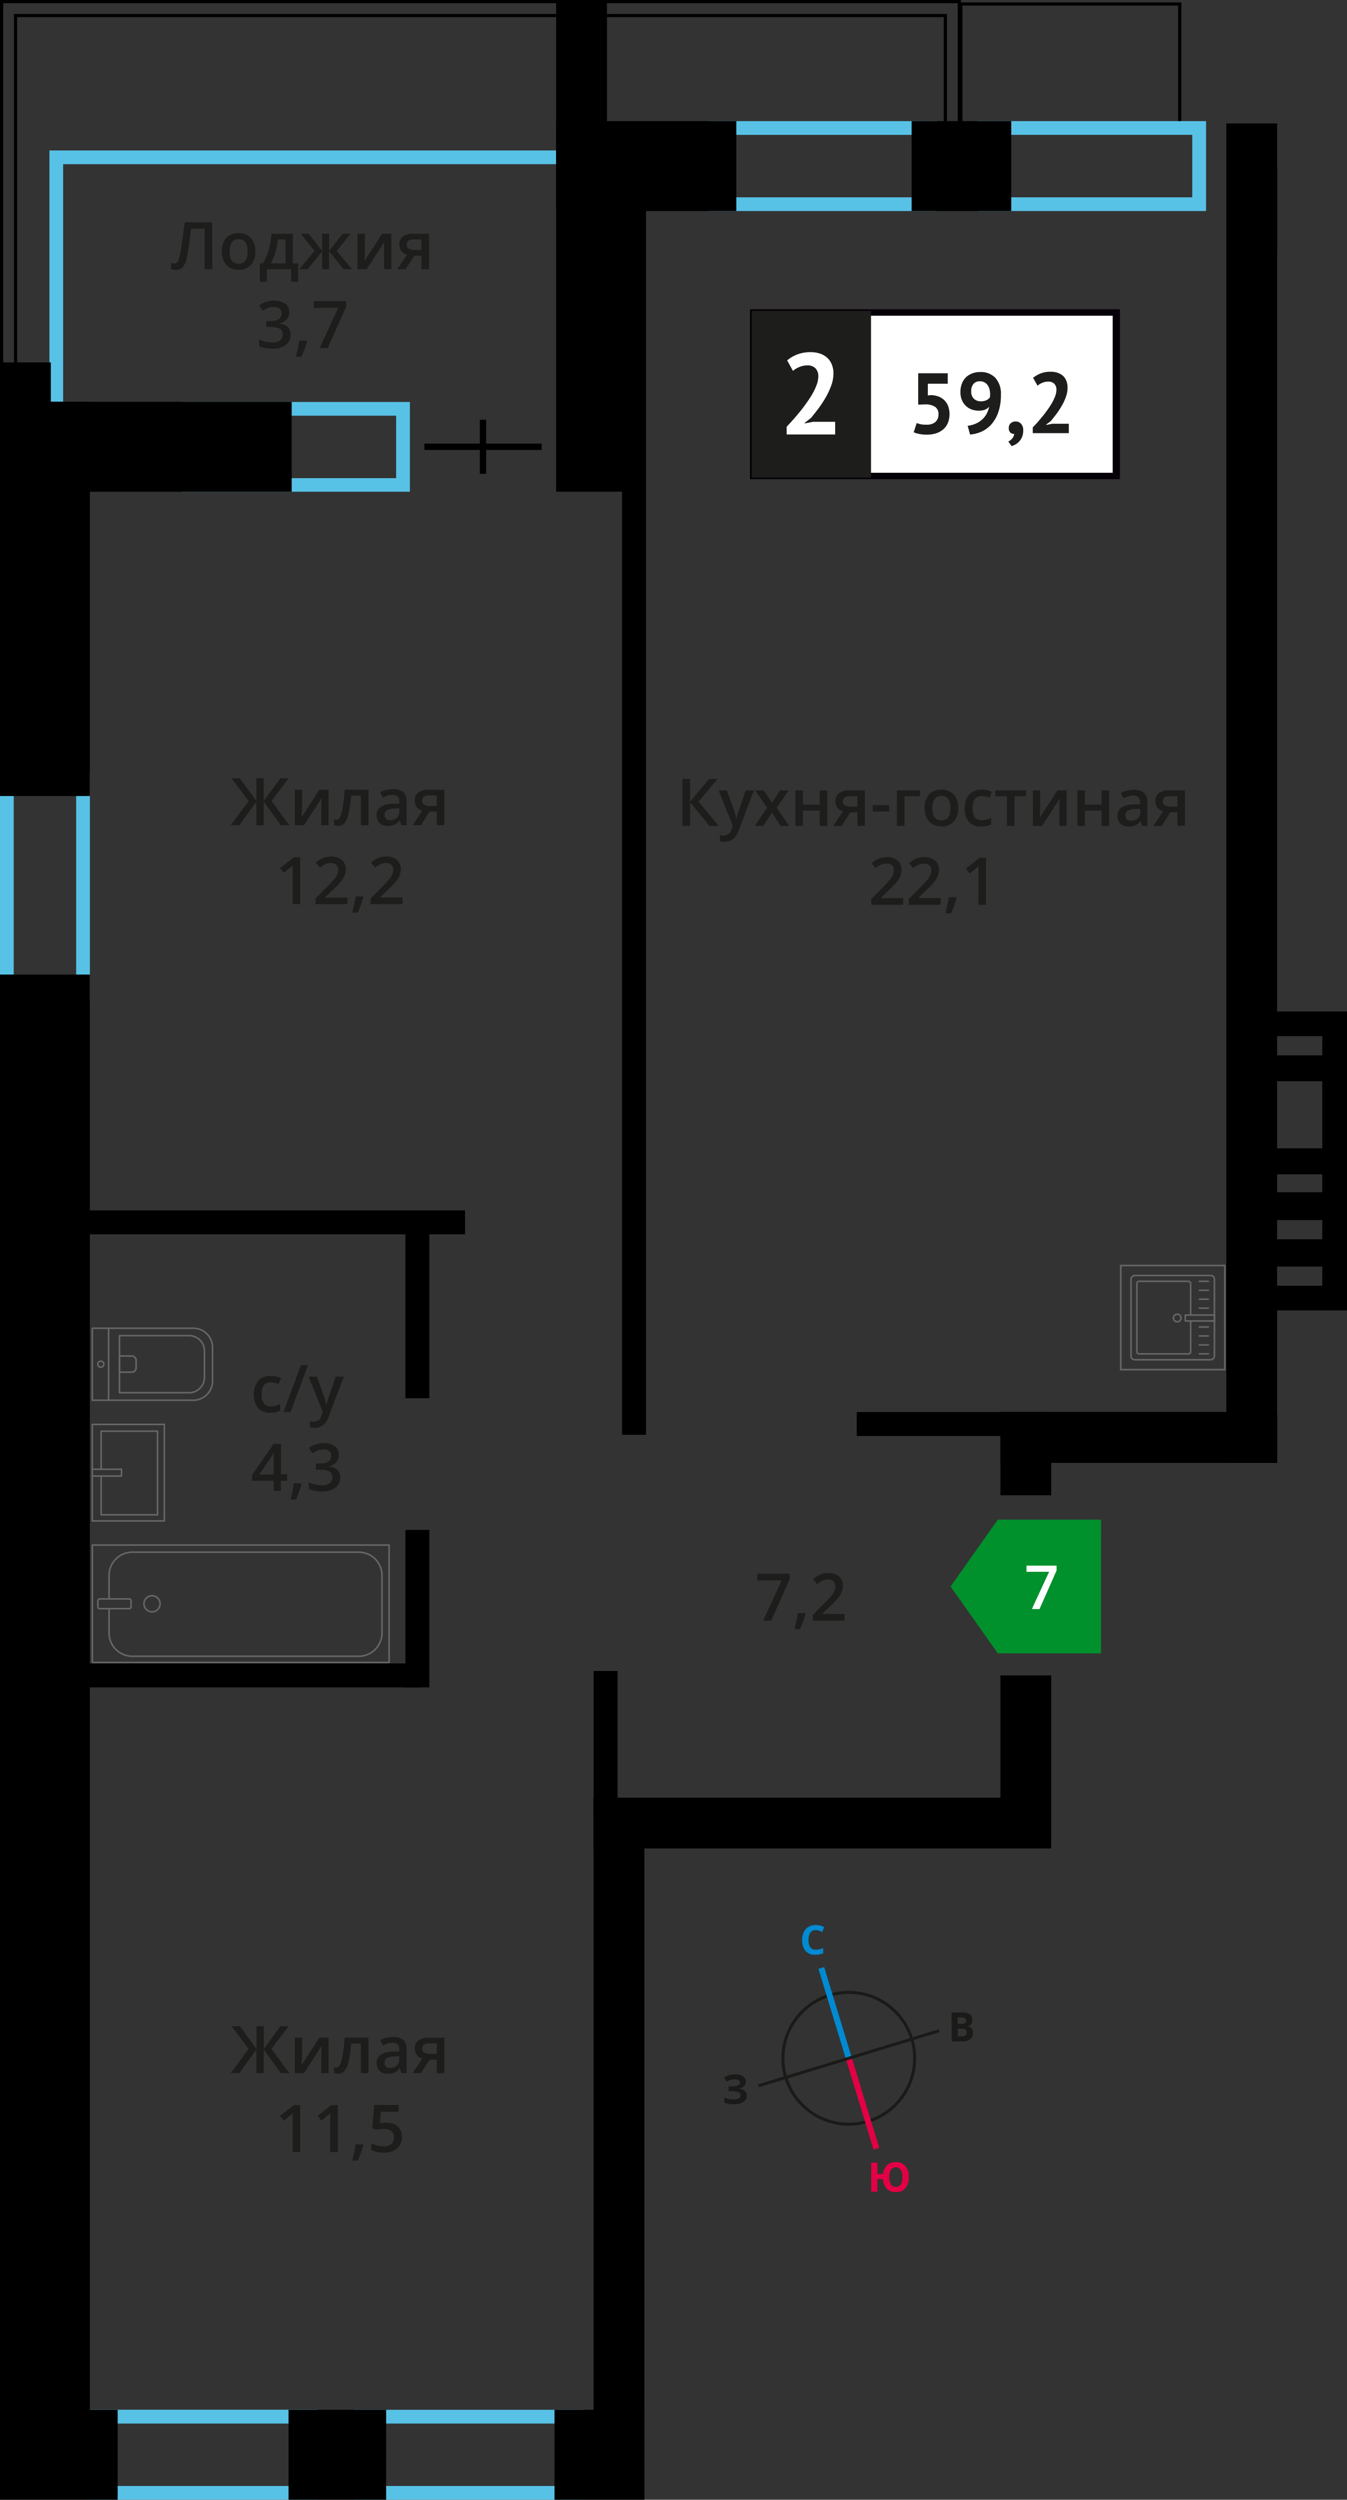 <svg xmlns="http://www.w3.org/2000/svg" width="398.72" height="739.63" viewBox="0 0 398.72 739.63">
  <rect x="0" y="0" width="398.72" height="739.63" fill="#333333" stroke="none"/>
  <defs>
    <style>
      .cls-1, .cls-10, .cls-11, .cls-12, .cls-2, .cls-3, .cls-4, .cls-9 {
        fill: none;
      }

      .cls-1, .cls-4 {
        stroke: #1a1a18;
      }

      .cls-1 {
        stroke-miterlimit: 22.93;
        stroke-width: 0.89px;
      }

      .cls-2 {
        stroke: #008ad1;
        stroke-width: 1.77px;
      }

      .cls-19, .cls-2, .cls-3, .cls-4 {
        stroke-miterlimit: 22.93;
      }

      .cls-3 {
        stroke: #e30045;
        stroke-width: 1.77px;
      }

      .cls-4 {
        stroke-width: 0.89px;
      }

      .cls-5 {
        isolation: isolate;
      }

      .cls-6 {
        fill: #008ad1;
      }

      .cls-7 {
        fill: #e30045;
      }

      .cls-8 {
        fill: #1a1a18;
      }

      .cls-11, .cls-9 {
        stroke: #000;
      }

      .cls-10, .cls-11, .cls-9 {
        stroke-miterlimit: 10;
      }

      .cls-9 {
        stroke-width: 1.87px;
      }

      .cls-10 {
        stroke: #58c2e6;
        stroke-width: 4.06px;
      }

      .cls-11, .cls-19 {
        stroke-width: 0.94px;
      }

      .cls-12 {
        stroke: #666;
        stroke-linecap: round;
        stroke-linejoin: round;
        stroke-width: 0.47px;
      }

      .cls-13 {
        fill: #666;
      }

      .cls-14 {
        fill: #58c2e6;
      }

      .cls-15 {
        fill: #00912c;
        fill-rule: evenodd;
      }

      .cls-16 {
        fill: #fff;
      }

      .cls-17, .cls-19 {
        fill: #1d1d1b;
      }

      .cls-18 {
        fill: #050007;
      }

      .cls-19 {
        stroke: #1d1d1b;
      }
    </style>
  </defs>
  <g id="doors">
    <g>
      <circle class="cls-1" cx="251.25" cy="609.01" r="19.5"/>
      <line class="cls-2" x1="243.11" y1="582.28" x2="251.26" y2="609.02"/>
      <line class="cls-3" x1="259.41" y1="635.76" x2="251.26" y2="609.02"/>
      <line class="cls-4" x1="224.49" y1="617.15" x2="251.25" y2="609"/>
      <line class="cls-4" x1="277.99" y1="600.85" x2="251.25" y2="609"/>
      <g class="cls-5">
        <path class="cls-6" d="M241.46,571.08a1.88,1.88,0,0,0-1.59.78,3.57,3.57,0,0,0-.55,2.15c0,1.92.73,2.87,2.16,2.87a7.21,7.21,0,0,0,2.19-.46v1.52a5.93,5.93,0,0,1-2.35.45,3.59,3.59,0,0,1-2.87-1.12,4.78,4.78,0,0,1-1-3.26,5.14,5.14,0,0,1,.48-2.35,3.5,3.5,0,0,1,1.39-1.55,4.12,4.12,0,0,1,2.14-.54,5.81,5.81,0,0,1,2.51.6l-.58,1.48a9.93,9.93,0,0,0-1-.4A3,3,0,0,0,241.46,571.08Z"/>
      </g>
      <g class="cls-5">
        <path class="cls-7" d="M269,644.18a4.93,4.93,0,0,1-1,3.27,3.53,3.53,0,0,1-2.84,1.16,3.61,3.61,0,0,1-2.67-1,4.44,4.44,0,0,1-1.14-2.84h-1.64v3.7h-1.82l0-8.58h1.82v3.36h1.68a4.07,4.07,0,0,1,1.16-2.6,3.62,3.62,0,0,1,2.61-.91,3.47,3.47,0,0,1,2.83,1.14A4.89,4.89,0,0,1,269,644.18Zm-5.76,0a3.87,3.87,0,0,0,.5,2.16,1.62,1.62,0,0,0,1.44.72c1.3,0,1.94-1,1.94-2.9a4.06,4.06,0,0,0-.49-2.16,1.8,1.8,0,0,0-2.9,0A3.81,3.81,0,0,0,263.25,644.2Z"/>
      </g>
      <g class="cls-5">
        <path class="cls-8" d="M281.68,595.44h2.67a5,5,0,0,1,2.65.51,1.8,1.8,0,0,1,.83,1.65,2.09,2.09,0,0,1-.36,1.26,1.46,1.46,0,0,1-1,.6v.06a1.88,1.88,0,0,1,1.18.67,2.25,2.25,0,0,1,.37,1.33,2.2,2.2,0,0,1-.84,1.83,3.75,3.75,0,0,1-2.31.67H281.7Zm1.83,3.39h1.05a1.92,1.92,0,0,0,1.07-.24.84.84,0,0,0,.33-.75.76.76,0,0,0-.36-.71,2.35,2.35,0,0,0-1.14-.21h-1Zm0,1.44v2.24h1.18a1.77,1.77,0,0,0,1.11-.3,1,1,0,0,0,.36-.88c0-.71-.51-1.06-1.53-1.06Z"/>
      </g>
      <g class="cls-5">
        <path class="cls-8" d="M220.78,615.94a1.79,1.79,0,0,1-.59,1.37,2.88,2.88,0,0,1-1.58.69v0a3.24,3.24,0,0,1,1.81.64,1.74,1.74,0,0,1,.63,1.39,2.17,2.17,0,0,1-1,1.88,4.46,4.46,0,0,1-2.65.69,8.09,8.09,0,0,1-3-.45v-1.53a5.29,5.29,0,0,0,1.29.41,7.09,7.09,0,0,0,1.39.15c1.44,0,2.17-.43,2.16-1.27a1,1,0,0,0-.7-.87,5.4,5.4,0,0,0-2.05-.3h-.81v-1.42h.72a5.29,5.29,0,0,0,2-.27.88.88,0,0,0,.62-.86.81.81,0,0,0-.39-.7,2.17,2.17,0,0,0-1.17-.25,4.43,4.43,0,0,0-2.34.7l-.79-1.21a5.34,5.34,0,0,1,1.55-.72,6.92,6.92,0,0,1,1.82-.23,3.87,3.87,0,0,1,2.25.58A1.84,1.84,0,0,1,220.78,615.94Z"/>
      </g>
    </g>
  </g>
  <g id="Layer_7" data-name="Layer 7">
    <g>
      <g>
        <line class="cls-9" x1="142.97" y1="124.2" x2="142.97" y2="140.19"/>
        <line class="cls-9" x1="160.33" y1="132.19" x2="125.62" y2="132.19"/>
      </g>
      <path class="cls-10" d="M179.66,46.55h-163v79"/>
      <rect class="cls-11" x="284.43" y="1.17" width="64.78" height="36.74" transform="translate(633.64 39.09) rotate(180)"/>
      <g>
        <g>
          <rect class="cls-12" x="53.89" y="430.61" width="34.73" height="87.85" transform="translate(-403.28 545.78) rotate(-90)"/>
          <rect class="cls-12" x="32.44" y="469.62" width="2.89" height="9.82" rx="0.49" transform="translate(-440.65 508.42) rotate(-90)"/>
          <path class="cls-12" d="M32.28,476v7.16a6.9,6.9,0,0,0,6.9,6.9h67a6.9,6.9,0,0,0,6.9-6.9v-17a6.9,6.9,0,0,0-6.9-6.9h-67a6.9,6.9,0,0,0-6.9,6.9v6.95"/>
          <circle class="cls-12" cx="45" cy="474.53" r="2.39"/>
        </g>
        <g>
          <path class="cls-12" d="M27.32,393h29.9a5.69,5.69,0,0,1,5.69,5.69v9.93a5.69,5.69,0,0,1-5.69,5.69H27.32a0,0,0,0,1,0,0V393a0,0,0,0,1,0,0Z"/>
          <path class="cls-12" d="M35.37,395.19H56a4.51,4.51,0,0,1,4.51,4.51v7.87A4.51,4.51,0,0,1,56,412.08H35.37a0,0,0,0,1,0,0V395.19A0,0,0,0,1,35.37,395.19Z"/>
          <path class="cls-12" d="M35.37,401.22H39a1.29,1.29,0,0,1,1.29,1.29v2.25A1.29,1.29,0,0,1,39,406H35.37a0,0,0,0,1,0,0v-4.83a0,0,0,0,1,0,0Z"/>
          <circle class="cls-12" cx="29.84" cy="403.64" r="0.9"/>
          <line class="cls-12" x1="32.15" y1="414.29" x2="32.15" y2="392.98"/>
        </g>
        <g>
          <rect class="cls-12" x="27.32" y="421.45" width="21.32" height="28.56"/>
          <polyline class="cls-12" points="27.32 434.73 35.97 434.73 35.97 436.74 27.32 436.74"/>
          <polyline class="cls-12" points="29.94 434.73 29.94 423.46 46.63 423.46 46.63 448.2 29.94 448.2 29.94 436.74"/>
        </g>
      </g>
      <g>
        <g>
          <rect class="cls-12" x="334.67" y="377.51" width="24.94" height="24.69" rx="1.09" transform="translate(736.99 42.72) rotate(90)"/>
          <path class="cls-12" d="M352.44,390.84V400a.59.59,0,0,1-.6.59H337.13a.59.59,0,0,1-.6-.59V379.72a.6.6,0,0,1,.6-.6h14.71a.6.6,0,0,1,.6.6v9.38"/>
          <circle class="cls-12" cx="348.47" cy="389.97" r="1.13"/>
          <rect class="cls-12" x="354.3" y="385.65" width="1.74" height="8.64" transform="translate(745.14 34.81) rotate(90)"/>
          <line class="cls-12" x1="357.66" y1="379.12" x2="355.02" y2="379.12"/>
          <line class="cls-12" x1="357.66" y1="381.77" x2="355.02" y2="381.77"/>
          <line class="cls-12" x1="357.66" y1="384.41" x2="355.02" y2="384.41"/>
          <line class="cls-12" x1="357.66" y1="387.06" x2="355.02" y2="387.06"/>
          <line class="cls-12" x1="357.66" y1="392.64" x2="355.02" y2="392.64"/>
          <line class="cls-12" x1="357.66" y1="395.29" x2="355.02" y2="395.29"/>
          <line class="cls-12" x1="357.66" y1="397.94" x2="355.02" y2="397.94"/>
          <line class="cls-12" x1="357.66" y1="400.58" x2="355.02" y2="400.58"/>
        </g>
        <path class="cls-13" d="M362.31,374.68V405H332V374.68h30.35m.47-.47H331.5v31.28h31.28V374.21Z"/>
      </g>
      <path class="cls-14" d="M90,717.09v18.47H30.22V717.09H90M94,713H26.16v26.61H94V713Z"/>
      <path class="cls-14" d="M168.5,717.09v18.47H108.78V717.09H168.5m4.07-4.07H104.71v26.61h67.86V713Z"/>
      <path class="cls-14" d="M22.54,232.44v59.48H4.06V232.44H22.54m4.07-4.06H0V296H26.61V228.38Z"/>
      <path class="cls-14" d="M117.26,123v18.48H57.78V123h59.48m4.07-4.06H53.72V145.5h67.61V118.89Z"/>
      <path class="cls-14" d="M273.27,39.9V58.38H213.79V39.9h59.48m4.07-4.06H209.72v26.6h67.62V35.84Z"/>
      <path class="cls-14" d="M352.92,39.9V58.38H293.44V39.9h59.48M357,35.84H289.37v26.6H357V35.84Z"/>
      <rect x="164.62" y="35.84" width="53.33" height="26.61"/>
      <rect x="269.84" y="35.84" width="29.5" height="26.61"/>
      <rect y="118.89" width="86.34" height="26.61"/>
      <rect x="124.13" y="78.4" width="107.58" height="26.61" transform="translate(269.63 -86.22) rotate(90)"/>
      <rect x="-45.02" y="163.91" width="116.64" height="26.61" transform="translate(190.51 163.91) rotate(90)"/>
      <rect x="-211.07" y="499.42" width="448.74" height="26.61" transform="translate(526.02 499.42) rotate(90)"/>
      <rect x="85.42" y="713.02" width="28.89" height="26.61" transform="translate(199.72 1452.65) rotate(180)"/>
      <rect y="713.02" width="34.83" height="26.61" transform="translate(34.83 1452.65) rotate(180)"/>
      <rect x="164.14" y="713.02" width="26.61" height="26.61" transform="translate(-548.88 903.77) rotate(-90)"/>
      <path d="M283.49.94V36.25H280.3V4.13H4.13V118H.94V.94H283.49m.94-.94H0V118.89H5.07V5.07H279.36V37.18h5.07V0Z"/>
      <rect x="253.59" y="417.8" width="111.3" height="7.09"/>
      <rect x="15.83" y="358.13" width="121.83" height="7.09"/>
      <rect x="15.83" y="492.18" width="108.21" height="7.09"/>
      <rect x="44.99" y="278.31" width="285.38" height="7.09" transform="translate(469.53 94.17) rotate(90)"/>
      <rect x="100.24" y="472.43" width="46.6" height="7.09" transform="translate(599.52 352.43) rotate(90)"/>
      <rect x="96.3" y="382.93" width="54.48" height="7.09" transform="translate(510.02 262.93) rotate(90)"/>
      <rect x="157.71" y="512.41" width="43.08" height="7.09" transform="translate(695.21 336.7) rotate(90)"/>
      <rect x="351.13" y="48.38" width="38.77" height="15.04" transform="translate(426.41 -314.61) rotate(90)"/>
      <rect x="178.66" y="233.47" width="383.7" height="15.04" transform="translate(611.5 -129.52) rotate(90)"/>
      <rect x="278.92" y="512.93" width="49.45" height="15.04" transform="translate(824.1 216.81) rotate(90)"/>
      <rect x="291.33" y="422.6" width="24.63" height="15.04" transform="translate(733.77 126.47) rotate(90)"/>
      <rect x="149.96" y="14.66" width="44.35" height="15.04" transform="translate(194.32 -149.96) rotate(90)"/>
      <rect x="-14.66" y="121.89" width="44.35" height="15.04" transform="translate(136.93 121.89) rotate(90)"/>
      <rect x="296.13" y="417.8" width="81.9" height="15.04" transform="translate(674.16 850.64) rotate(180)"/>
      <rect x="89.27" y="618.34" width="187.92" height="15.04" transform="translate(809.08 442.63) rotate(90)"/>
      <rect x="175.71" y="531.9" width="135.46" height="15.04" transform="translate(486.87 1078.83) rotate(180)"/>
      <path d="M391.41,347.07v5.69H377.13v-5.69h14.28m7.31-7.3H369.83v20.29h28.89V339.77Z"/>
      <path d="M391.41,319.92v20.23H377.13V319.92h14.28m7.31-7.3H369.83v34.83h28.89V312.62Z"/>
      <path d="M391.41,361v5.69H377.13V361h14.28m7.31-7.3H369.83V374h28.89V353.74Z"/>
      <path d="M391.41,306.58v5.69H377.13v-5.69h14.28m7.31-7.3H369.83v20.29h28.89V299.28Z"/>
      <path d="M391.41,374.75v5.68H377.13v-5.68h14.28m7.31-7.31H369.83v20.29h28.89V367.44Z"/>
      <g>
        <polygon class="cls-15" points="295.35 449.65 295.35 449.65 288.37 459.53 281.38 469.42 288.37 479.31 295.35 489.19 295.35 489.19 295.35 489.19 325.91 489.19 325.92 449.65 295.35 449.65 295.35 449.65"/>
        <path class="cls-16" d="M305.45,476.07l5.09-11h-6.69v-1.82h8.9v1.44l-5.06,11.42Z"/>
      </g>
      <g>
        <path class="cls-17" d="M73.6,606.22l-5.07-6.71H71l4.94,6.73v-6.73h2.16v6.73L83,599.51h2.43l-5.07,6.71,5.29,7.18H83.14l-5.08-7v7H75.9v-7l-5.08,7H68.29Z"/>
        <path class="cls-17" d="M89.4,602.9v5.38c0,.63-.05,1.55-.15,2.77l5.27-8.15h2.73v10.5H95.1v-5.29c0-.29,0-.76.05-1.41s.07-1.13.09-1.43L90,613.4H87.26V602.9Z"/>
        <path class="cls-17" d="M109.07,613.4h-2.25v-8.75h-2.9a37,37,0,0,1-.72,5.28A6.8,6.8,0,0,1,102,612.7a2.33,2.33,0,0,1-1.88.87,3.17,3.17,0,0,1-1.23-.2v-1.75a2,2,0,0,0,.7.13c.65,0,1.16-.73,1.53-2.18a41,41,0,0,0,.87-6.67h7.06Z"/>
        <path class="cls-17" d="M118.83,613.4l-.44-1.46h-.08a4.36,4.36,0,0,1-1.53,1.31,4.86,4.86,0,0,1-2,.34,3.32,3.32,0,0,1-2.41-.83,3.14,3.14,0,0,1-.87-2.37,2.78,2.78,0,0,1,1.2-2.45,7,7,0,0,1,3.68-.9l1.82-.06v-.56a2.08,2.08,0,0,0-.48-1.5,1.86,1.86,0,0,0-1.45-.5,5.28,5.28,0,0,0-1.55.23,11.21,11.21,0,0,0-1.43.57l-.72-1.6a7.42,7.42,0,0,1,1.87-.68,8.36,8.36,0,0,1,1.92-.23,4.56,4.56,0,0,1,3,.87,3.43,3.43,0,0,1,1,2.75v7.07Zm-3.32-1.52a2.73,2.73,0,0,0,1.95-.68,2.45,2.45,0,0,0,.74-1.9v-.91l-1.35.06a4.61,4.61,0,0,0-2.3.52,1.63,1.63,0,0,0-.71,1.44,1.4,1.4,0,0,0,.41,1.09A1.79,1.79,0,0,0,115.51,611.88Z"/>
        <path class="cls-17" d="M124.62,613.4h-2.5l2.93-4.3a3,3,0,0,1-2.28-3,2.8,2.8,0,0,1,1.06-2.33,4.58,4.58,0,0,1,2.91-.84h4.79v10.5h-2.25v-4h-2.12Zm.32-7.31a1.37,1.37,0,0,0,.61,1.21,3,3,0,0,0,1.65.4h2.08v-3.11h-2.43a2.23,2.23,0,0,0-1.41.39A1.33,1.33,0,0,0,124.94,606.09Z"/>
        <path class="cls-17" d="M88.86,636.75H86.63v-9c0-1.07,0-1.92.07-2.54a6.72,6.72,0,0,1-.53.5L84,627.49l-1.12-1.42L87,622.86h1.86Z"/>
        <path class="cls-17" d="M100,636.75H97.73v-9c0-1.07,0-1.92.08-2.54-.15.15-.33.32-.54.5s-.92.77-2.13,1.75L94,626.07l4.08-3.21H100Z"/>
        <path class="cls-17" d="M107.58,634.71a33.1,33.1,0,0,1-1.68,4.55h-1.64a47.22,47.22,0,0,0,1-4.77h2.19Z"/>
        <path class="cls-17" d="M114.43,628.08a4.76,4.76,0,0,1,3.32,1.11,3.88,3.88,0,0,1,1.23,3,4.42,4.42,0,0,1-1.4,3.47,5.71,5.71,0,0,1-4,1.25,7.51,7.51,0,0,1-3.66-.75v-2a6.72,6.72,0,0,0,1.77.67,7.9,7.9,0,0,0,1.85.24,3.45,3.45,0,0,0,2.3-.68,2.45,2.45,0,0,0,.79-2q0-2.49-3.18-2.49a8.45,8.45,0,0,0-1.1.09c-.44.06-.82.13-1.15.2l-1-.58.54-6.79H118v2h-5.26l-.31,3.44.81-.14A7.86,7.86,0,0,1,114.43,628.08Z"/>
      </g>
      <g>
        <path class="cls-17" d="M73.6,237l-5.07-6.71H71L75.9,237v-6.72h2.16V237L83,230.29h2.43L80.36,237l5.29,7.18H83.14l-5.08-7v7H75.9v-7l-5.08,7H68.29Z"/>
        <path class="cls-17" d="M89.4,233.67v5.39c0,.62-.05,1.55-.15,2.76l5.27-8.15h2.73v10.51H95.1v-5.29c0-.29,0-.77.05-1.42s.07-1.13.09-1.42L90,244.18H87.26V233.67Z"/>
        <path class="cls-17" d="M109.07,244.18h-2.25v-8.76h-2.9a37,37,0,0,1-.72,5.28,6.74,6.74,0,0,1-1.18,2.77,2.31,2.31,0,0,1-1.88.88,3.16,3.16,0,0,1-1.23-.21v-1.75a2,2,0,0,0,.7.14q1,0,1.53-2.19a40.87,40.87,0,0,0,.87-6.67h7.06Z"/>
        <path class="cls-17" d="M118.83,244.18l-.44-1.46h-.08a4.42,4.42,0,0,1-1.53,1.3,4.84,4.84,0,0,1-2,.35,3.32,3.32,0,0,1-2.41-.84,3.12,3.12,0,0,1-.87-2.36,2.77,2.77,0,0,1,1.2-2.45,6.88,6.88,0,0,1,3.68-.91l1.82-.05v-.56a2.09,2.09,0,0,0-.48-1.51,1.9,1.9,0,0,0-1.45-.5,5,5,0,0,0-1.55.24,11.17,11.17,0,0,0-1.43.56l-.72-1.6a8.29,8.29,0,0,1,1.87-.68,9,9,0,0,1,1.92-.23,4.56,4.56,0,0,1,3,.87,3.44,3.44,0,0,1,1,2.75v7.08Zm-3.32-1.52a2.77,2.77,0,0,0,1.95-.68,2.47,2.47,0,0,0,.74-1.91v-.91l-1.35.06a4.6,4.6,0,0,0-2.3.53,1.61,1.61,0,0,0-.71,1.44,1.38,1.38,0,0,0,.41,1.08A1.79,1.79,0,0,0,115.51,242.66Z"/>
        <path class="cls-17" d="M124.62,244.18h-2.5l2.93-4.31a3.16,3.16,0,0,1-1.68-1.08,3.12,3.12,0,0,1-.6-1.95,2.8,2.8,0,0,1,1.06-2.33,4.58,4.58,0,0,1,2.91-.84h4.79v10.51h-2.25v-4.05h-2.12Zm.32-7.32a1.37,1.37,0,0,0,.61,1.21,3,3,0,0,0,1.65.41h2.08v-3.12h-2.43a2.23,2.23,0,0,0-1.41.39A1.33,1.33,0,0,0,124.94,236.86Z"/>
        <path class="cls-17" d="M88.86,267.53H86.63v-9c0-1.07,0-1.92.07-2.55a6.72,6.72,0,0,1-.53.5c-.22.19-.93.77-2.14,1.75l-1.12-1.41L87,253.64h1.86Z"/>
        <path class="cls-17" d="M102.83,267.53H93.41v-1.7l3.58-3.6c1.06-1.08,1.76-1.85,2.11-2.3a5.64,5.64,0,0,0,.75-1.28,3.39,3.39,0,0,0,.24-1.28,1.94,1.94,0,0,0-.57-1.48,2.14,2.14,0,0,0-1.56-.54,4.05,4.05,0,0,0-1.54.29,7.53,7.53,0,0,0-1.73,1.06l-1.2-1.47a8,8,0,0,1,2.25-1.39,6.63,6.63,0,0,1,2.33-.4,4.54,4.54,0,0,1,3.1,1,3.41,3.41,0,0,1,1.17,2.72A4.71,4.71,0,0,1,102,259a7.33,7.33,0,0,1-1,1.74,24.27,24.27,0,0,1-2.32,2.43l-2.42,2.33v.1h6.6Z"/>
        <path class="cls-17" d="M107.58,265.48A32.63,32.63,0,0,1,105.9,270h-1.64a47.22,47.22,0,0,0,1-4.77h2.19Z"/>
        <path class="cls-17" d="M119.13,267.53h-9.42v-1.7l3.58-3.6c1.06-1.08,1.76-1.85,2.11-2.3a5.29,5.29,0,0,0,.75-1.28,3.39,3.39,0,0,0,.24-1.28,2,2,0,0,0-.56-1.48,2.19,2.19,0,0,0-1.57-.54,4.09,4.09,0,0,0-1.54.29A7.3,7.3,0,0,0,111,256.7l-1.21-1.47a8,8,0,0,1,2.25-1.39,6.63,6.63,0,0,1,2.33-.4,4.52,4.52,0,0,1,3.1,1,3.41,3.41,0,0,1,1.17,2.72,4.9,4.9,0,0,1-.33,1.79,7.39,7.39,0,0,1-1,1.74,24.27,24.27,0,0,1-2.32,2.43l-2.42,2.33v.1h6.6Z"/>
      </g>
      <g>
        <path class="cls-17" d="M62.85,79.66H60.57v-12h-4q-.75,6.09-1.2,8.28A6.29,6.29,0,0,1,54.15,79a2.72,2.72,0,0,1-2.16.83,3.81,3.81,0,0,1-1.32-.23V77.75a2.73,2.73,0,0,0,1,.23,1.18,1.18,0,0,0,1.07-.82,17.17,17.17,0,0,0,.85-3.63c.3-1.88.67-4.46,1.09-7.76h8.12Z"/>
        <path class="cls-17" d="M75.59,74.38a5.73,5.73,0,0,1-1.32,4,4.73,4.73,0,0,1-3.67,1.45A5.12,5.12,0,0,1,68,79.18a4.34,4.34,0,0,1-1.73-1.91,6.44,6.44,0,0,1-.61-2.89,5.68,5.68,0,0,1,1.31-4A4.75,4.75,0,0,1,70.65,69a4.62,4.62,0,0,1,3.61,1.47A5.62,5.62,0,0,1,75.59,74.38Zm-7.64,0c0,2.43.89,3.64,2.69,3.64s2.66-1.21,2.66-3.64-.9-3.6-2.68-3.6a2.28,2.28,0,0,0-2,.93A4.75,4.75,0,0,0,68,74.38Z"/>
        <path class="cls-17" d="M88.24,83.37H86.16V79.66H79v3.71H76.9V77.93h.85a13.11,13.11,0,0,0,1.78-3.88,21.54,21.54,0,0,0,.79-4.9H86.7v8.78h1.54Zm-3.73-5.44V70.86H82.24a19.8,19.8,0,0,1-.75,3.86,13.29,13.29,0,0,1-1.4,3.21Z"/>
        <path class="cls-17" d="M95.36,74.25v-5.1h2.08v5.1l4-5.1h2.36l-4.14,5.08,4.51,5.43h-2.46l-4.32-5.33v5.33H95.36V74.33l-4.3,5.33H88.61l4.49-5.43L89,69.15h2.36Z"/>
        <path class="cls-17" d="M108,69.15v5.38c0,.63,0,1.55-.15,2.77l5.27-8.15h2.73V79.66h-2.15v-5.3c0-.29,0-.76,0-1.41s.07-1.13.09-1.43l-5.25,8.14h-2.73V69.15Z"/>
        <path class="cls-17" d="M120.07,79.66h-2.5l2.93-4.31a3,3,0,0,1-2.28-3A2.83,2.83,0,0,1,119.28,70a4.58,4.58,0,0,1,2.91-.84H127V79.66h-2.24v-4h-2.12Zm.33-7.32a1.35,1.35,0,0,0,.61,1.21,3,3,0,0,0,1.65.41h2.08V70.84h-2.43a2.28,2.28,0,0,0-1.42.39A1.33,1.33,0,0,0,120.4,72.34Z"/>
        <path class="cls-17" d="M85.63,92.31a3.24,3.24,0,0,1-.77,2.2,3.93,3.93,0,0,1-2.17,1.18v.07a4.22,4.22,0,0,1,2.51,1A3,3,0,0,1,86,99a3.66,3.66,0,0,1-1.41,3.09,6.46,6.46,0,0,1-4,1.09,9,9,0,0,1-3.89-.75v-2a8.83,8.83,0,0,0,1.87.67,8,8,0,0,0,1.9.24,4,4,0,0,0,2.41-.6,2.18,2.18,0,0,0,.8-1.85,1.79,1.79,0,0,0-.88-1.64A5.77,5.77,0,0,0,80,96.76H78.81V95H80c2.22,0,3.33-.77,3.33-2.3a1.71,1.71,0,0,0-.58-1.38,2.64,2.64,0,0,0-1.71-.48,5.08,5.08,0,0,0-1.52.22,7.14,7.14,0,0,0-1.73.87l-1.1-1.56a7.3,7.3,0,0,1,4.44-1.41,5.31,5.31,0,0,1,3.28.91A3,3,0,0,1,85.63,92.31Z"/>
        <path class="cls-17" d="M90.9,101a32.37,32.37,0,0,1-1.67,4.55H87.58a44.61,44.61,0,0,0,1-4.77h2.2Z"/>
        <path class="cls-17" d="M94.61,103l5.49-11.9H92.88v-2h9.61v1.56L97,103Z"/>
      </g>
      <g>
        <path class="cls-17" d="M212.71,244.37H210l-5.72-7v7h-2.27V230.48h2.27v6.73l5.63-6.73h2.49l-5.61,6.71Z"/>
        <path class="cls-17" d="M212.71,233.87h2.43l2.14,5.95a11.68,11.68,0,0,1,.65,2.4H218a9,9,0,0,1,.32-1.27q.23-.75,2.41-7.08h2.41l-4.49,11.9c-.82,2.18-2.18,3.28-4.09,3.28a6.91,6.91,0,0,1-1.44-.16v-1.77a5.68,5.68,0,0,0,1.15.11,2.35,2.35,0,0,0,2.27-1.87l.39-1Z"/>
        <path class="cls-17" d="M227.08,239l-3.53-5.13h2.55l2.39,3.67,2.41-3.67h2.53L229.9,239l3.71,5.37h-2.53l-2.59-3.93-2.58,3.93h-2.53Z"/>
        <path class="cls-17" d="M237.69,233.87v4.21h4.95v-4.21h2.23v10.5h-2.23v-4.53h-4.95v4.53h-2.24v-10.5Z"/>
        <path class="cls-17" d="M249.13,244.37h-2.49l2.92-4.3a3.11,3.11,0,0,1-1.67-1.09,3,3,0,0,1-.61-1.94,2.8,2.8,0,0,1,1.07-2.33,4.53,4.53,0,0,1,2.9-.84H256v10.5H253.8v-4h-2.12Zm.33-7.31a1.35,1.35,0,0,0,.61,1.21,3,3,0,0,0,1.65.4h2.08v-3.11h-2.43A2.23,2.23,0,0,0,250,236,1.31,1.31,0,0,0,249.46,237.06Z"/>
        <path class="cls-17" d="M258.32,240.11v-1.9h4.88v1.9Z"/>
        <path class="cls-17" d="M272.29,233.87v1.74h-4.56v8.76h-2.24v-10.5Z"/>
        <path class="cls-17" d="M283.63,239.1a5.73,5.73,0,0,1-1.32,4,4.75,4.75,0,0,1-3.68,1.44,5.05,5.05,0,0,1-2.6-.66,4.42,4.42,0,0,1-1.74-1.91,6.44,6.44,0,0,1-.61-2.89,5.73,5.73,0,0,1,1.31-4,4.76,4.76,0,0,1,3.7-1.43,4.62,4.62,0,0,1,3.61,1.46A5.66,5.66,0,0,1,283.63,239.1Zm-7.65,0q0,3.65,2.69,3.64t2.66-3.64q0-3.6-2.68-3.6a2.28,2.28,0,0,0-2,.93A4.75,4.75,0,0,0,276,239.1Z"/>
        <path class="cls-17" d="M290.43,244.56a4.57,4.57,0,0,1-3.62-1.39,5.8,5.8,0,0,1-1.24-4,5.87,5.87,0,0,1,1.29-4.08,4.83,4.83,0,0,1,3.75-1.42,7,7,0,0,1,3,.61l-.67,1.8a6.66,6.66,0,0,0-2.34-.55c-1.82,0-2.72,1.2-2.72,3.62a4.35,4.35,0,0,0,.67,2.65,2.37,2.37,0,0,0,2,.89,5.78,5.78,0,0,0,2.83-.74v1.95a4.55,4.55,0,0,1-1.28.5A7.74,7.74,0,0,1,290.43,244.56Z"/>
        <path class="cls-17" d="M303.72,233.87v1.74H300.3v8.76h-2.24v-8.76h-3.42v-1.74Z"/>
        <path class="cls-17" d="M307.88,233.87v5.38c0,.63-.05,1.55-.15,2.77l5.27-8.15h2.73v10.5h-2.15v-5.29c0-.29,0-.76.05-1.41s.07-1.13.09-1.43l-5.25,8.13h-2.73v-10.5Z"/>
        <path class="cls-17" d="M321.14,233.87v4.21h4.95v-4.21h2.24v10.5h-2.24v-4.53h-4.95v4.53h-2.23v-10.5Z"/>
        <path class="cls-17" d="M338.09,244.37l-.44-1.46h-.08a4.47,4.47,0,0,1-1.53,1.31,4.86,4.86,0,0,1-2,.34,3.36,3.36,0,0,1-2.41-.83,3.14,3.14,0,0,1-.87-2.37,2.78,2.78,0,0,1,1.2-2.45,7,7,0,0,1,3.68-.9l1.81-.06v-.56a2.12,2.12,0,0,0-.47-1.51,1.91,1.91,0,0,0-1.45-.49,5,5,0,0,0-1.55.23,12.87,12.87,0,0,0-1.43.56l-.72-1.59a7.42,7.42,0,0,1,1.87-.68,8.36,8.36,0,0,1,1.92-.23,4.56,4.56,0,0,1,3,.87,3.42,3.42,0,0,1,1,2.74v7.08Zm-3.32-1.52a2.73,2.73,0,0,0,2-.68,2.45,2.45,0,0,0,.74-1.9v-.91l-1.35,0a4.71,4.71,0,0,0-2.3.53,1.59,1.59,0,0,0-.71,1.44,1.4,1.4,0,0,0,.41,1.09A1.84,1.84,0,0,0,334.77,242.85Z"/>
        <path class="cls-17" d="M343.88,244.37h-2.5l2.93-4.3a3.17,3.17,0,0,1-1.68-1.09A3.09,3.09,0,0,1,342,237a2.79,2.79,0,0,1,1.06-2.33,4.58,4.58,0,0,1,2.91-.84h4.78v10.5h-2.24v-4h-2.12Zm.32-7.31a1.37,1.37,0,0,0,.61,1.21,3,3,0,0,0,1.65.4h2.08v-3.11h-2.43a2.23,2.23,0,0,0-1.41.39A1.33,1.33,0,0,0,344.2,237.06Z"/>
        <path class="cls-17" d="M267.31,267.72H257.9V266l3.58-3.6a28.28,28.28,0,0,0,2.1-2.31,5.31,5.31,0,0,0,.76-1.27,3.44,3.44,0,0,0,.24-1.29,2,2,0,0,0-.57-1.48,2.18,2.18,0,0,0-1.56-.54,4.25,4.25,0,0,0-1.54.29,7.42,7.42,0,0,0-1.73,1.07L258,255.43a7.69,7.69,0,0,1,2.26-1.39,6.58,6.58,0,0,1,2.32-.41,4.6,4.6,0,0,1,3.11,1,3.42,3.42,0,0,1,1.17,2.72,4.67,4.67,0,0,1-.34,1.79,7.14,7.14,0,0,1-1,1.74,23.48,23.48,0,0,1-2.33,2.43l-2.41,2.34v.09h6.59Z"/>
        <path class="cls-17" d="M278.42,267.72H269V266l3.59-3.6c1.05-1.09,1.75-1.85,2.1-2.31a5.25,5.25,0,0,0,.75-1.27,3.44,3.44,0,0,0,.24-1.29,2,2,0,0,0-.56-1.48,2.19,2.19,0,0,0-1.57-.54,4.29,4.29,0,0,0-1.54.29,7.38,7.38,0,0,0-1.72,1.07l-1.21-1.47a7.53,7.53,0,0,1,2.25-1.39,6.68,6.68,0,0,1,2.33-.41,4.62,4.62,0,0,1,3.11,1,3.44,3.44,0,0,1,1.16,2.72,4.86,4.86,0,0,1-.33,1.79,7.2,7.2,0,0,1-1,1.74,23.15,23.15,0,0,1-2.32,2.43l-2.41,2.34v.09h6.59Z"/>
        <path class="cls-17" d="M283.17,265.68a32.83,32.83,0,0,1-1.67,4.55h-1.65a44.61,44.61,0,0,0,1-4.77H283Z"/>
        <path class="cls-17" d="M291.86,267.72h-2.23v-9c0-1.07,0-1.92.07-2.54a6.72,6.72,0,0,1-.53.5L287,258.46,285.91,257l4.09-3.21h1.86Z"/>
      </g>
      <g>
        <path class="cls-17" d="M225.89,479.52l5.49-11.9h-7.22v-2h9.61v1.56l-5.46,12.31Z"/>
        <path class="cls-17" d="M238.48,477.48a31.57,31.57,0,0,1-1.67,4.55h-1.65a44.61,44.61,0,0,0,1-4.77h2.2Z"/>
        <path class="cls-17" d="M250,479.52h-9.41v-1.69l3.58-3.6a26.66,26.66,0,0,0,2.1-2.31,5.31,5.31,0,0,0,.76-1.27,3.44,3.44,0,0,0,.24-1.29,2,2,0,0,0-.57-1.48,2.18,2.18,0,0,0-1.56-.54,4.15,4.15,0,0,0-1.55.3,7.16,7.16,0,0,0-1.72,1.06l-1.21-1.47a7.69,7.69,0,0,1,2.26-1.39,6.58,6.58,0,0,1,2.32-.41,4.62,4.62,0,0,1,3.11,1,3.42,3.42,0,0,1,1.17,2.72,4.87,4.87,0,0,1-.34,1.79,6.89,6.89,0,0,1-1,1.74,23.15,23.15,0,0,1-2.32,2.43l-2.41,2.34v.09H250Z"/>
      </g>
      <g>
        <path class="cls-17" d="M80,418a4.61,4.61,0,0,1-3.63-1.39,7,7,0,0,1,.06-8.07,4.8,4.8,0,0,1,3.75-1.42,7.07,7.07,0,0,1,3,.61l-.68,1.8a6.67,6.67,0,0,0-2.33-.55q-2.73,0-2.73,3.62a4.33,4.33,0,0,0,.68,2.65,2.33,2.33,0,0,0,2,.89,5.77,5.77,0,0,0,2.82-.74v1.95a4.43,4.43,0,0,1-1.28.5A7.7,7.7,0,0,1,80,418Z"/>
        <path class="cls-17" d="M91.18,403.91,86,417.8H83.91l5.18-13.89Z"/>
        <path class="cls-17" d="M91.35,407.3h2.43l2.14,5.95a11.62,11.62,0,0,1,.64,2.4h.08a10.89,10.89,0,0,1,.31-1.27c.15-.5,1-2.86,2.41-7.08h2.42l-4.5,11.9q-1.22,3.29-4.08,3.28a6.76,6.76,0,0,1-1.44-.16v-1.77a5.51,5.51,0,0,0,1.14.11,2.36,2.36,0,0,0,2.28-1.87l.38-1Z"/>
        <path class="cls-17" d="M85,438.12H83.14v3H81v-3H74.62V436.4L81,427.22h2.18v9H85ZM81,436.27v-3.49c0-1.24,0-2.26.1-3H81a10.53,10.53,0,0,1-.83,1.52l-3.45,5Z"/>
        <path class="cls-17" d="M89.27,439.11a33.1,33.1,0,0,1-1.68,4.55H86a47.22,47.22,0,0,0,1-4.77h2.19Z"/>
        <path class="cls-17" d="M100.3,430.45a3.22,3.22,0,0,1-.77,2.2,3.94,3.94,0,0,1-2.17,1.19v.07a4.25,4.25,0,0,1,2.51,1,3,3,0,0,1,.83,2.21,3.66,3.66,0,0,1-1.41,3.09,6.46,6.46,0,0,1-4,1.09,9,9,0,0,1-3.89-.75v-2a8.33,8.33,0,0,0,1.87.68,8,8,0,0,0,1.9.24,4,4,0,0,0,2.41-.6,2.18,2.18,0,0,0,.8-1.85,1.77,1.77,0,0,0-.89-1.64,5.59,5.59,0,0,0-2.77-.52H93.48v-1.82h1.23c2.22,0,3.32-.76,3.32-2.29a1.7,1.7,0,0,0-.57-1.38,2.59,2.59,0,0,0-1.72-.49,5.18,5.18,0,0,0-1.52.23,7.29,7.29,0,0,0-1.72.87l-1.1-1.56a7.3,7.3,0,0,1,4.44-1.41,5.31,5.31,0,0,1,3.28.9A3,3,0,0,1,100.3,430.45Z"/>
      </g>
      <g>
        <rect class="cls-16" x="222.97" y="92.46" width="106.42" height="48.38"/>
        <path class="cls-18" d="M329.38,93.42H224.13v46.46H329.38ZM223.07,91.5H331.5v50.3H222V91.5Z"/>
        <rect class="cls-19" x="222.97" y="92.46" width="34.39" height="48.38"/>
        <g>
          <path class="cls-17" d="M274.34,125.65a3.67,3.67,0,0,0,2.56-.81,2.91,2.91,0,0,0,.89-2.24,2.52,2.52,0,0,0-1-2.23,5.22,5.22,0,0,0-3-.71l-2,.07v-9.29h8.74v3.09h-5.89V117l1-.1a6.87,6.87,0,0,1,2.25.46,5.05,5.05,0,0,1,1.71,1.13,4.9,4.9,0,0,1,1.09,1.75,7.12,7.12,0,0,1-.13,4.94,5.1,5.1,0,0,1-1.41,1.91,6.18,6.18,0,0,1-2.12,1.14,9,9,0,0,1-2.66.38,11.61,11.61,0,0,1-2.17-.19,7.35,7.35,0,0,1-1.74-.52l.89-2.74a6.41,6.41,0,0,0,1.28.39A9,9,0,0,0,274.34,125.65Z"/>
          <path class="cls-17" d="M284.29,116a6.81,6.81,0,0,1,.4-2.39,5.15,5.15,0,0,1,1.14-1.87,5.32,5.32,0,0,1,1.83-1.21,6.36,6.36,0,0,1,2.47-.45,5.91,5.91,0,0,1,4.51,1.72,7,7,0,0,1,1.64,5,15.47,15.47,0,0,1-.75,5.09,10.75,10.75,0,0,1-2,3.58,8.79,8.79,0,0,1-2.9,2.2,10.54,10.54,0,0,1-3.48.91l-.72-2.59a8.25,8.25,0,0,0,2.49-.69,6.85,6.85,0,0,0,1.88-1.25,6.31,6.31,0,0,0,1.29-1.71,7,7,0,0,0,.69-2,3.22,3.22,0,0,1-1.3.91,5.6,5.6,0,0,1-1.87.26,5.87,5.87,0,0,1-1.92-.33,5.12,5.12,0,0,1-1.7-1,5.05,5.05,0,0,1-1.22-1.71A5.8,5.8,0,0,1,284.29,116Zm3.2-.18a2.79,2.79,0,0,0,.81,2.18,2.9,2.9,0,0,0,2,.74,3.81,3.81,0,0,0,1.7-.33,2.7,2.7,0,0,0,1-.81,7.47,7.47,0,0,0,.08-1,5.41,5.41,0,0,0-.18-1.39,3.87,3.87,0,0,0-.54-1.22,2.67,2.67,0,0,0-2.3-1.17,2.37,2.37,0,0,0-1.93.8A3.28,3.28,0,0,0,287.49,115.82Z"/>
          <path class="cls-17" d="M298.61,126.59a1.74,1.74,0,0,1,.58-1.37,2,2,0,0,1,1.41-.51,2.08,2.08,0,0,1,1.67.71,2.76,2.76,0,0,1,.61,1.88,5.1,5.1,0,0,1-.35,2,4.68,4.68,0,0,1-.88,1.37,4.47,4.47,0,0,1-1.12.86,6.68,6.68,0,0,1-1.08.47l-1-1.37a3,3,0,0,0,1.19-.91,2.41,2.41,0,0,0,.56-1.35,1.41,1.41,0,0,1-1.1-.35A1.72,1.72,0,0,1,298.61,126.59Z"/>
          <path class="cls-17" d="M316,114.78a7.83,7.83,0,0,1-.47,2.61,16,16,0,0,1-1.19,2.6,25.72,25.72,0,0,1-1.6,2.45c-.59.78-1.16,1.51-1.72,2.17l-1.34,1v.13l1.83-.36h4.87v2.79H305.7v-1.7c.41-.42.86-.92,1.37-1.48s1-1.17,1.54-1.81,1-1.29,1.51-2a22.16,22.16,0,0,0,1.32-2.05,12.57,12.57,0,0,0,.93-2,5.49,5.49,0,0,0,.34-1.83,2.49,2.49,0,0,0-.6-1.72,2.44,2.44,0,0,0-1.89-.67,4.56,4.56,0,0,0-1.66.34,4.67,4.67,0,0,0-1.44.88l-1.32-2.34a8.33,8.33,0,0,1,2.25-1.3,8,8,0,0,1,3-.5,6,6,0,0,1,2,.31,4.59,4.59,0,0,1,1.58.88,4.09,4.09,0,0,1,1,1.46A5.21,5.21,0,0,1,316,114.78Z"/>
        </g>
        <path class="cls-16" d="M246.7,110.51a10.52,10.52,0,0,1-.63,3.52,22.68,22.68,0,0,1-1.61,3.48,33.14,33.14,0,0,1-2.15,3.29c-.78,1.06-1.55,2-2.3,2.91l-1.81,1.4v.17l2.46-.47h6.55v3.75H232.85v-2.29c.54-.57,1.16-1.23,1.84-2s1.37-1.57,2.06-2.42,1.37-1.74,2-2.65a31.11,31.11,0,0,0,1.78-2.74,18,18,0,0,0,1.24-2.68,7.29,7.29,0,0,0,.46-2.46,3.35,3.35,0,0,0-.8-2.3,3.23,3.23,0,0,0-2.54-.9,6,6,0,0,0-2.24.46,6.28,6.28,0,0,0-1.92,1.17L233,106.63a11.18,11.18,0,0,1,3-1.76,10.91,10.91,0,0,1,4-.67,8.57,8.57,0,0,1,2.69.41,6.13,6.13,0,0,1,2.12,1.2,5.41,5.41,0,0,1,1.39,2A6.66,6.66,0,0,1,246.7,110.51Z"/>
      </g>
    </g>
  </g>
</svg>
